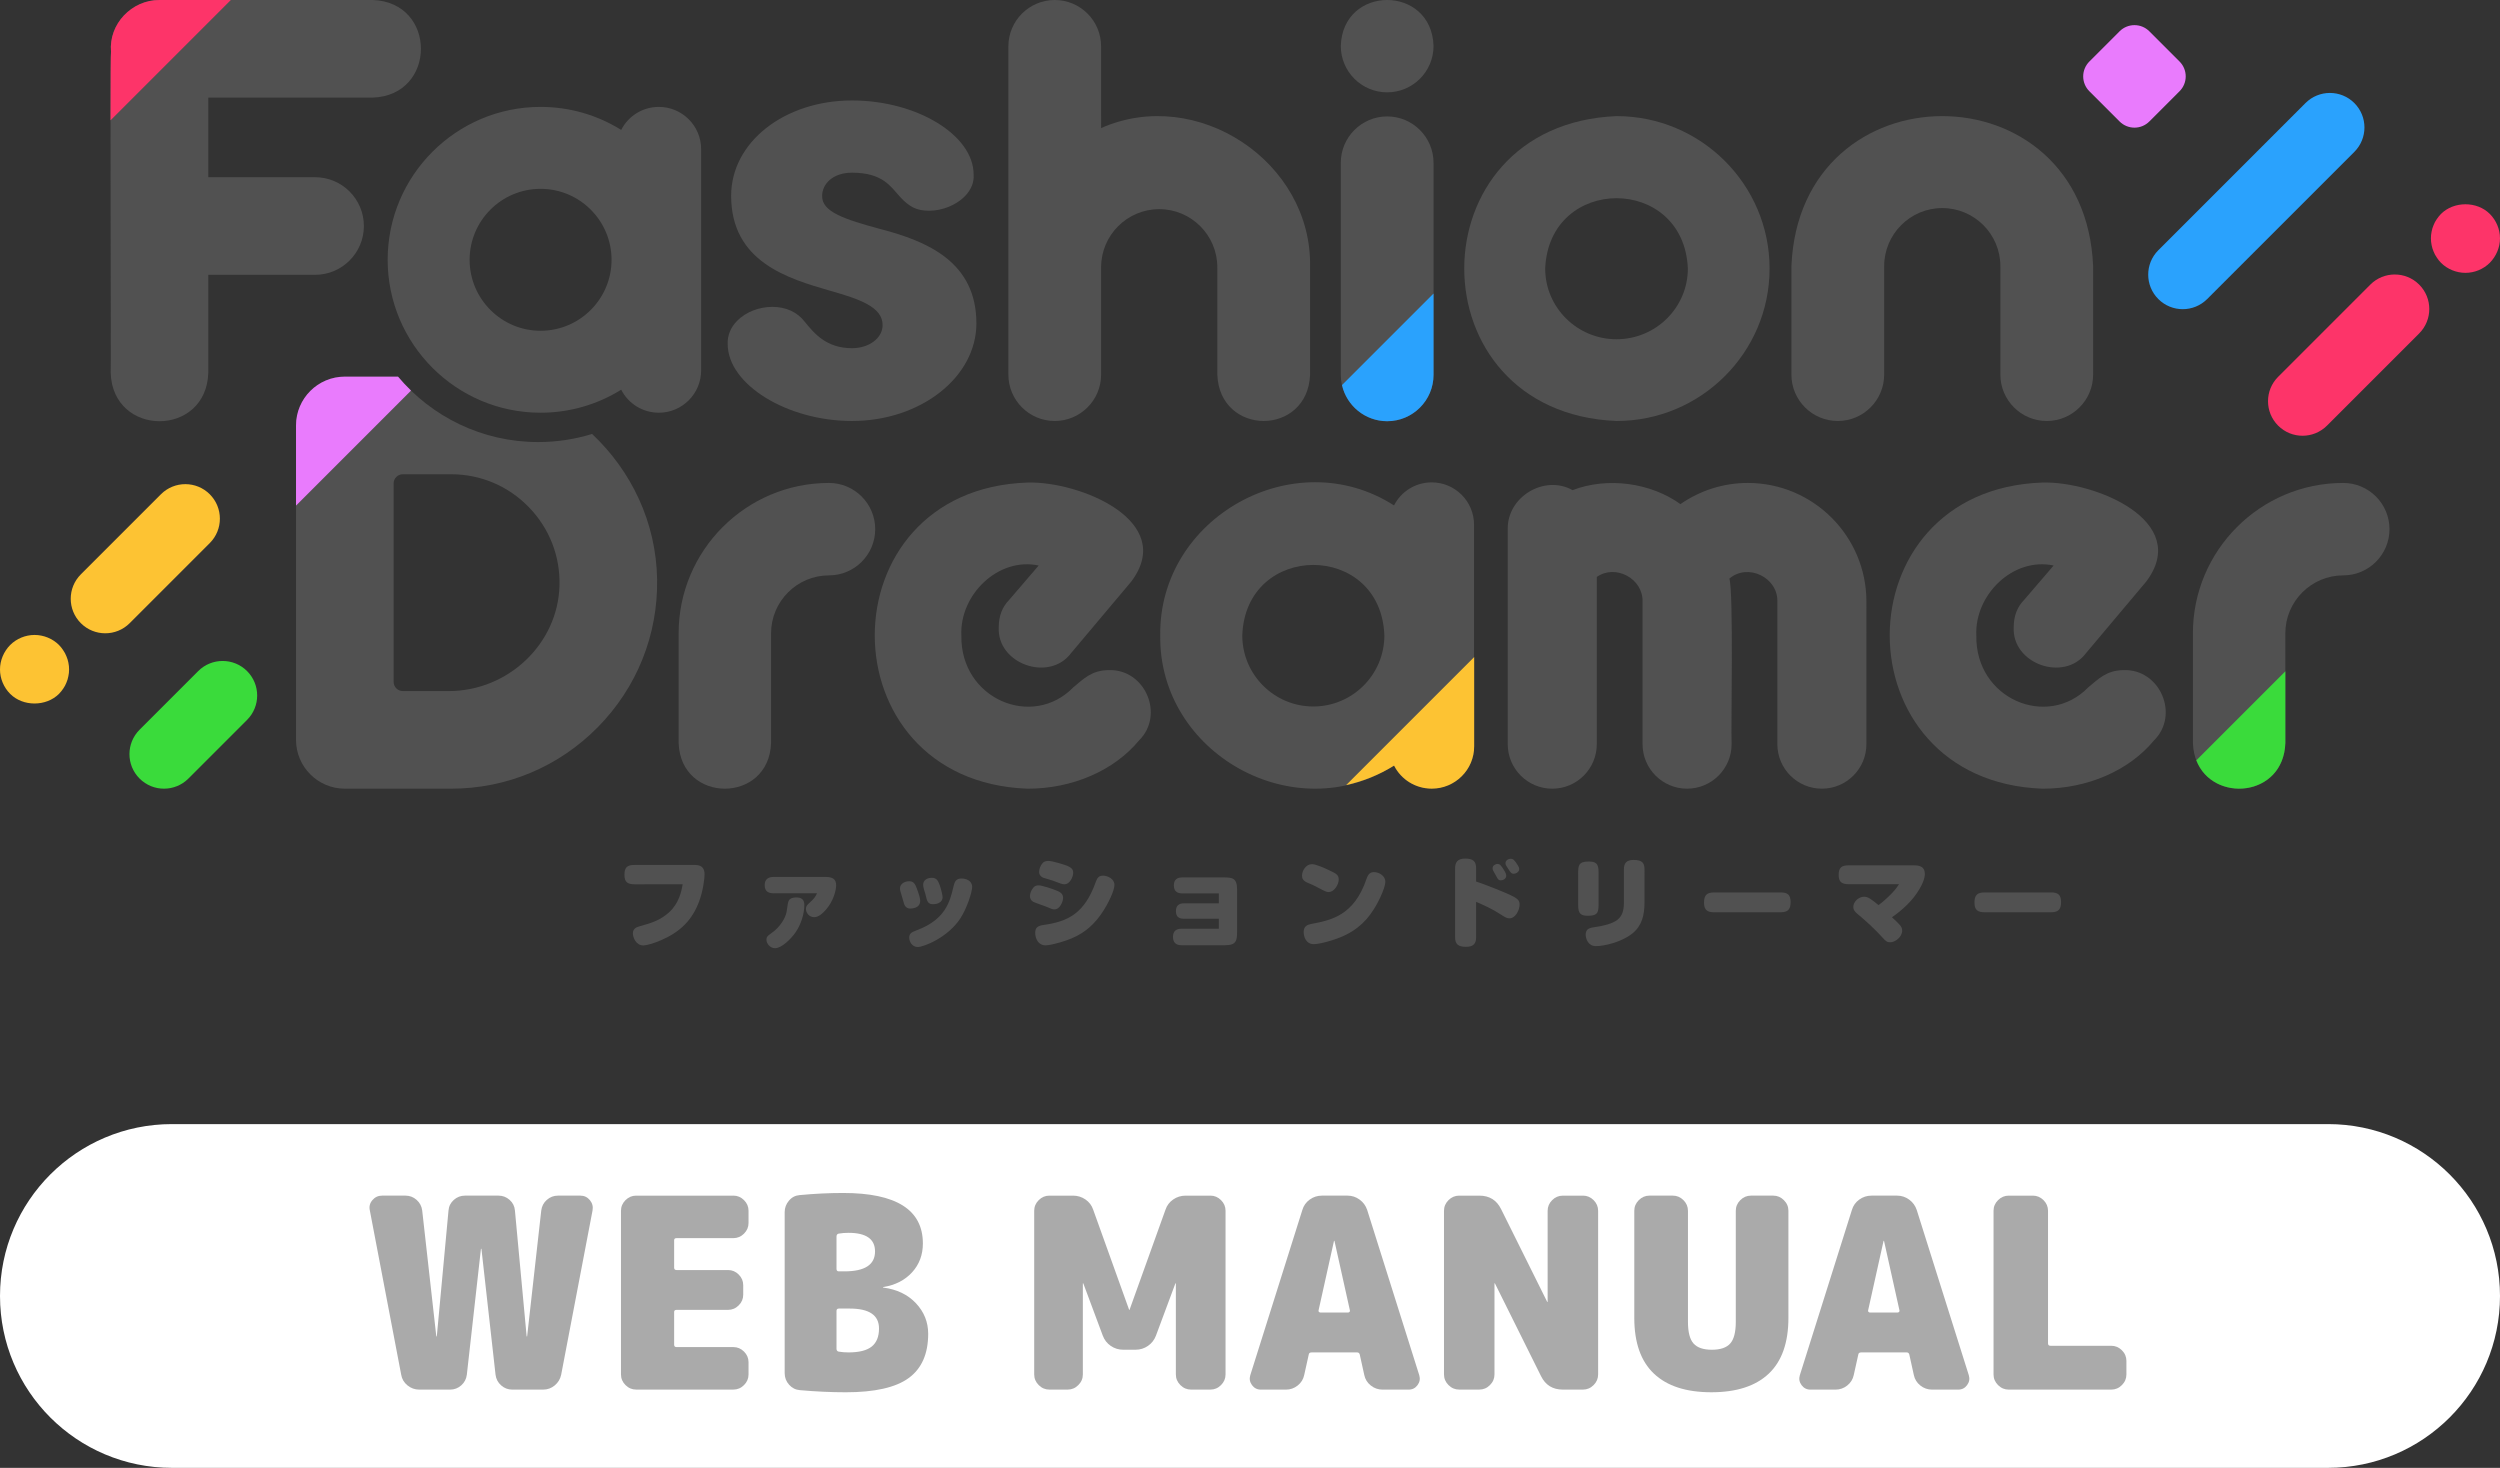 <?xml version="1.0" encoding="utf-8"?>
<!-- Generator: Adobe Illustrator 27.7.0, SVG Export Plug-In . SVG Version: 6.00 Build 0)  -->
<svg version="1.1" id="レイヤー_1" xmlns="http://www.w3.org/2000/svg" xmlns:xlink="http://www.w3.org/1999/xlink" x="0px"
	 y="0px" width="200px" height="117.428px" viewBox="0 0 200 117.428" style="enable-background:new 0 0 200 117.428;"
	 xml:space="preserve">
<rect x="0" y="0" width="200" height="117.428" fill="#333333" stroke="none"/>
<style type="text/css">
	.st0{fill:#515151;}
	.st1{fill:#E97BFD;}
	.st2{fill:#FDC333;}
	.st3{fill:#3ADB3B;}
	.st4{fill:#FD3469;}
	.st5{fill:#2AA2FD;}
	.st6{fill:#FFFFFF;}
	.st7{fill:#AAAAAA;}
</style>
<g>
	<g>
		<path class="st0" d="M139.823,38.636c-1.942,0-3.811,0.599-5.389,1.693c-2.367-1.706-5.825-2.192-8.627-1.118
			c-2.263-1.264-5.257,0.546-5.188,3.152c0,0,0,17.17,0,17.17c0,1.967,1.595,3.562,3.562,3.562c1.967,0,3.562-1.595,3.562-3.562
			V46.155c1.499-1.053,3.709,0.135,3.661,1.97c0,0,0,11.407,0,11.407c0,1.967,1.595,3.562,3.562,3.562
			c1.967,0,3.562-1.595,3.562-3.562c-0.059-1.3,0.169-12.236-0.181-13.24c1.464-1.266,3.897-0.101,3.842,1.833
			c0,0,0,11.407,0,11.407c0,1.967,1.595,3.562,3.562,3.562c1.967,0,3.562-1.595,3.562-3.562V48.125
			C149.313,42.892,145.056,38.636,139.823,38.636z"/>
		<path class="st0" d="M66.319,38.636c-6.632,0-12.028,5.396-12.028,12.028v8.766c0.154,4.883,7.239,4.889,7.395,0
			c0,0,0-8.766,0-8.766c0-2.555,2.079-4.634,4.633-4.634c2.039,0,3.698-1.658,3.698-3.697
			C70.016,40.294,68.358,38.636,66.319,38.636z"/>
		<path class="st0" d="M88.679,53.609c-1.367,0.02-1.996,0.709-2.809,1.373c-3.269,3.367-9.048,0.937-8.961-4.138
			c-0.15-3.259,2.94-6.294,6.185-5.603l-2.379,2.772c-0.54,0.553-0.814,1.281-0.814,2.154c-0.165,2.94,4.03,4.427,5.782,2.085
			l4.817-5.725c3.649-4.839-4.097-8.033-8.288-7.923c-16.318,0.546-16.297,23.902-0.001,24.492c3.572,0.004,6.913-1.446,8.907-3.856
			C93.195,57.198,91.612,53.497,88.679,53.609z"/>
		<path class="st0" d="M169.875,53.609c-1.367,0.02-1.996,0.709-2.808,1.373c-3.269,3.367-9.048,0.937-8.961-4.138
			c-0.15-3.259,2.94-6.294,6.185-5.603l-2.379,2.772c-0.54,0.553-0.814,1.281-0.814,2.154c-0.165,2.94,4.03,4.427,5.782,2.085
			l4.817-5.725c3.649-4.839-4.097-8.033-8.288-7.923c-16.318,0.546-16.297,23.902-0.002,24.492c3.572,0.004,6.913-1.446,8.907-3.856
			C174.391,57.198,172.807,53.497,169.875,53.609z"/>
		<g>
			<path class="st0" d="M47.367,34.717c-1.364,0.42-2.812,0.648-4.313,0.648c-4.499,0-8.527-2.038-11.213-5.233h-4.255
				c-2.153,0-3.904,1.751-3.904,3.904V59.19c0,2.153,1.752,3.904,3.904,3.904h8.503c4.442,0,8.611-1.748,11.738-4.922
				c3.125-3.173,4.809-7.37,4.742-11.815C52.499,41.792,50.504,37.668,47.367,34.717z M35.894,55.287h-3.667
				c-0.406,0-0.737-0.331-0.737-0.737V38.676c0-0.406,0.33-0.736,0.737-0.736h3.862c2.361,0,4.571,0.937,6.221,2.635
				c1.649,1.7,2.519,3.937,2.449,6.301C44.621,51.514,40.644,55.287,35.894,55.287z"/>
			<g>
				<path class="st1" d="M31.841,30.132h-4.255c-2.153,0-3.904,1.751-3.904,3.904v6.411l9.2-9.2
					C32.517,30.894,32.169,30.522,31.841,30.132z"/>
			</g>
		</g>
		<g>
			<path class="st0" d="M114.537,38.59c-1.292,0-2.445,0.723-3.015,1.844c-7.953-5.1-18.826,0.945-18.703,10.402
				c-0.123,9.456,10.75,15.503,18.703,10.402c1.563,3.125,6.421,1.979,6.401-1.543c0,0,0-17.72,0-17.72
				C117.924,40.109,116.405,38.59,114.537,38.59z M105.066,56.519c-3.134,0-5.683-2.55-5.683-5.684c0.267-7.522,11.1-7.519,11.367,0
				C110.75,53.969,108.2,56.519,105.066,56.519z"/>
			<g>
				<path class="st2" d="M114.545,63.093c1.869,0,3.389-1.52,3.389-3.389v-7.138l-10.242,10.242
					c1.352-0.296,2.647-0.819,3.834-1.559C112.098,62.369,113.252,63.093,114.545,63.093z"/>
			</g>
		</g>
		<g>
			<path class="st0" d="M187.461,38.636c-6.632,0-12.028,5.396-12.028,12.028v8.766c0.154,4.883,7.239,4.889,7.395,0
				c0,0,0-8.766,0-8.766c0-2.555,2.079-4.634,4.633-4.634c2.039,0,3.698-1.658,3.698-3.697
				C191.158,40.294,189.5,38.636,187.461,38.636z"/>
			<g>
				<path class="st3" d="M182.828,59.43c0,0,0-3.193,0-5.726l-7.121,7.121C177.026,64.254,182.689,63.796,182.828,59.43z"/>
			</g>
		</g>
		<g>
			<path class="st0" d="M29.111,18.082c0-2.154-1.751-3.905-3.903-3.905h-8.543V7.808h13.142c5.155-0.162,5.161-7.644,0-7.808
				c0,0-17.046,0-17.046,0c-2.219-0.011-4.078,1.921-3.879,4.148c-0.095,0.339,0.015,25.35-0.026,25.681
				c0.162,5.154,7.644,5.162,7.808,0c0,0,0-7.843,0-7.843h8.543C27.36,21.985,29.111,20.234,29.111,18.082z"/>
			<g>
				<path class="st4" d="M12.761,0c-2.219-0.011-4.078,1.921-3.879,4.148c-0.028,0.1-0.038,2.349-0.04,5.477L18.467,0
					C15.327,0,12.761,0,12.761,0z"/>
			</g>
		</g>
		<path class="st0" d="M163.74,33.679c2.046,0,3.71-1.664,3.71-3.709v-8.676c-0.662-16.007-23.475-16.007-24.137,0
			c0,0,0,8.676,0,8.676c0,2.045,1.664,3.709,3.71,3.709c2.046,0,3.71-1.664,3.71-3.709v-8.676c0-2.563,2.085-4.649,4.648-4.649
			c2.563,0,4.649,2.086,4.649,4.649v8.676C160.03,32.015,161.694,33.679,163.74,33.679z"/>
		<path class="st0" d="M84.379,33.679c2.046,0,3.71-1.664,3.71-3.71v-8.588c0-2.563,2.085-4.649,4.648-4.649
			c2.563,0,4.649,2.086,4.649,4.649v8.588c0.085,2.45,1.893,3.706,3.703,3.71c1.814,0.003,3.629-1.251,3.716-3.71
			c0,0,0-8.588,0-8.588c0.185-8.434-9.048-14.531-16.717-11.135V3.709C88.089,1.664,86.425,0,84.38,0
			c-2.046,0-3.71,1.664-3.71,3.709v17.667c-0.001,0.005,0,8.588,0,8.593C80.67,32.015,82.333,33.679,84.379,33.679z"/>
		<path class="st0" d="M141.566,21.484c0-6.724-5.493-12.195-12.244-12.195c-16.244,0.671-16.24,23.722,0,24.39
			C136.073,33.679,141.566,28.208,141.566,21.484z M129.322,27.14c-3.147,0-5.707-2.537-5.707-5.657
			c0.313-7.504,11.102-7.502,11.413,0C135.028,24.603,132.468,27.14,129.322,27.14z"/>
		<path class="st0" d="M52.708,33.017c-1.291,0-2.442-0.722-3.012-1.842c-1.936,1.206-4.156,1.842-6.45,1.842
			c-6.745,0-12.233-5.488-12.233-12.233c0-6.745,5.488-12.232,12.233-12.232c2.294,0,4.514,0.636,6.45,1.842
			c0.57-1.12,1.721-1.842,3.012-1.842c1.865,0,3.383,1.517,3.383,3.382v17.701C56.091,31.5,54.573,33.017,52.708,33.017z
			 M43.246,15.107c-3.131,0-5.677,2.547-5.677,5.677c0,3.131,2.546,5.678,5.677,5.678s5.678-2.547,5.678-5.678
			C48.924,17.654,46.377,15.107,43.246,15.107z"/>
		<g>
			<path class="st0" d="M110.974,33.697c2.045,0,3.709-1.664,3.709-3.709V13.023c0-2.045-1.664-3.709-3.709-3.709
				c-2.046,0-3.71,1.664-3.71,3.709v16.964C107.264,32.033,108.927,33.697,110.974,33.697z"/>
			<path class="st0" d="M110.973,7.387c2.049,0,3.71-1.661,3.71-3.71c-0.151-4.903-7.269-4.902-7.419,0
				C107.264,5.726,108.925,7.387,110.973,7.387z"/>
			<g>
				<path class="st5" d="M110.974,33.697c2.045,0,3.709-1.664,3.709-3.709v-6.506l-7.325,7.325
					C107.732,32.459,109.21,33.697,110.974,33.697z"/>
			</g>
		</g>
		<path class="st0" d="M68.163,33.679c-5.207,0-9.948-2.933-9.948-6.153c-0.029-0.684,0.235-1.334,0.764-1.868
			c0.689-0.694,1.739-1.108,2.812-1.108c1.092,0,2.011,0.426,2.59,1.197c0.767,0.934,1.731,2.109,3.782,2.109
			c1.371,0,2.446-0.812,2.446-1.848c0-1.446-1.824-2.076-4.209-2.751c-3.339-0.969-7.908-2.295-7.908-7.595
			c0-4.276,4.247-7.624,9.671-7.624c5.182,0,9.727,2.768,9.727,5.923c0.049,0.6-0.187,1.203-0.682,1.721
			c-0.684,0.715-1.812,1.177-2.872,1.177c-1.004,0-1.59-0.303-2.332-1.111c-0.739-0.804-1.369-1.933-3.842-1.933
			c-1.567,0-2.389,0.93-2.389,1.848c-0.049,1.287,1.808,1.887,4.646,2.658c3.802,0.984,7.693,2.652,7.693,7.551
			C78.111,30.176,73.648,33.679,68.163,33.679z"/>
	</g>
	<g>
		<path class="st0" d="M50.765,70.743c-0.534,0-0.809-0.157-0.809-0.754c0-0.605,0.22-0.793,0.809-0.793h4.838
			c0.557,0,0.762,0.291,0.762,0.754c0,0.338-0.118,1.296-0.424,2.136c-0.566,1.547-1.547,2.466-3.008,3.11
			c-0.636,0.283-1.241,0.44-1.469,0.44c-0.589,0-0.833-0.652-0.833-0.958c0-0.361,0.236-0.495,0.534-0.573
			c1.068-0.29,1.696-0.526,2.34-1.099c0.809-0.722,1.013-1.688,1.107-2.262H50.765z"/>
		<path class="st0" d="M61.913,71.465c-0.447,0-0.738-0.157-0.738-0.652c0-0.518,0.338-0.66,0.738-0.66h4.068
			c0.55,0,0.911,0.11,0.911,0.675c0,0.377-0.212,1.272-0.833,1.963c-0.424,0.479-0.707,0.581-0.934,0.581
			c-0.409,0-0.652-0.369-0.652-0.66c0-0.228,0.11-0.33,0.338-0.534c0.283-0.243,0.456-0.479,0.55-0.715H61.913z M64.347,72.4
			c0,0.691-0.26,1.555-0.715,2.207c-0.346,0.495-1.092,1.249-1.633,1.249c-0.377,0-0.683-0.361-0.683-0.675
			c0-0.188,0.047-0.298,0.401-0.534c0.683-0.463,1.131-1.217,1.209-1.696c0.023-0.149,0.079-0.471,0.102-0.652
			c0.055-0.401,0.298-0.503,0.699-0.503C64.284,71.795,64.347,72.157,64.347,72.4z"/>
		<path class="st0" d="M72.73,70.499c0.361,0,0.479,0.204,0.628,0.613c0.165,0.44,0.259,0.777,0.259,0.966
			c0,0.424-0.377,0.605-0.801,0.605c-0.22,0-0.408-0.11-0.495-0.393c-0.079-0.267-0.149-0.526-0.189-0.652
			c-0.11-0.33-0.133-0.463-0.133-0.573C71.999,70.704,72.384,70.499,72.73,70.499z M76.845,73.444
			c-1.021,1.586-2.984,2.317-3.416,2.317c-0.479,0-0.691-0.448-0.691-0.746c0-0.33,0.173-0.432,0.566-0.581
			c2.317-0.856,2.686-2.262,2.976-3.518c0.087-0.369,0.197-0.636,0.636-0.636c0.346,0,0.856,0.157,0.856,0.675
			C77.772,71.34,77.379,72.612,76.845,73.444z M74.544,70.225c0.337,0,0.479,0.165,0.62,0.55c0.141,0.385,0.243,0.88,0.243,1.005
			c0,0.338-0.306,0.557-0.777,0.557c-0.228,0-0.416-0.086-0.503-0.432c-0.078-0.322-0.094-0.377-0.212-0.77
			c-0.04-0.133-0.063-0.283-0.063-0.361C73.853,70.468,74.104,70.225,74.544,70.225z"/>
		<path class="st0" d="M84.655,71.3c0.197,0.086,0.393,0.236,0.393,0.526c0,0.283-0.236,0.927-0.707,0.927
			c-0.126,0-0.227-0.039-0.667-0.228c-0.157-0.063-0.872-0.306-1.005-0.377c-0.173-0.086-0.275-0.259-0.275-0.463
			c0-0.157,0.079-0.448,0.267-0.668c0.126-0.157,0.275-0.188,0.44-0.188C83.344,70.829,84.191,71.096,84.655,71.3z M83.501,73.994
			c1.94-0.275,3.267-0.911,4.17-3.463c0.118-0.338,0.267-0.479,0.581-0.479c0.337,0,0.903,0.243,0.903,0.746
			c0,0.44-0.495,1.516-1.053,2.317c-0.973,1.39-2.065,1.924-3.298,2.277c-0.353,0.102-0.872,0.236-1.154,0.236
			c-0.605,0-0.833-0.565-0.833-1.005C82.817,74.175,83.068,74.057,83.501,73.994z M85.385,69.267
			c0.369,0.165,0.471,0.306,0.471,0.565c0,0.259-0.228,0.911-0.715,0.911c-0.149,0-0.33-0.063-0.911-0.291
			c-0.118-0.047-0.566-0.165-0.754-0.228c-0.189-0.063-0.346-0.236-0.346-0.471c0-0.204,0.094-0.503,0.275-0.699
			c0.094-0.11,0.236-0.181,0.471-0.181C84.215,68.874,85.244,69.204,85.385,69.267z"/>
		<path class="st0" d="M94.718,73.499c-0.416,0-0.644-0.165-0.644-0.613c0-0.432,0.236-0.62,0.644-0.62h2.788v-0.793h-2.913
			c-0.432,0-0.683-0.181-0.683-0.644c0-0.455,0.259-0.636,0.683-0.636h3.267c0.715,0,1.107,0.039,1.107,0.958v3.353
			c0,0.715-0.04,1.115-0.958,1.115h-3.487c-0.424,0-0.683-0.204-0.683-0.66c0-0.471,0.251-0.66,0.683-0.66h2.984v-0.801H94.718z"/>
		<path class="st0" d="M106.274,71.363c-0.157,0-0.243-0.039-1.013-0.448c-0.181-0.094-0.377-0.181-0.644-0.291
			c-0.385-0.157-0.456-0.361-0.456-0.573c0-0.393,0.314-0.919,0.793-0.919c0.346,0,1.115,0.361,1.492,0.542
			c0.518,0.243,0.652,0.361,0.652,0.707C107.098,70.704,106.784,71.363,106.274,71.363z M109.321,73.531
			c-0.903,1.013-1.916,1.429-2.827,1.712c-0.519,0.165-1.115,0.29-1.39,0.29c-0.629,0-0.809-0.597-0.809-0.974
			c0-0.44,0.267-0.573,0.573-0.636c1.617-0.306,3.44-0.66,4.445-3.589c0.141-0.416,0.298-0.565,0.62-0.565
			c0.346,0,0.895,0.267,0.895,0.777C110.829,71.018,110.169,72.573,109.321,73.531z"/>
		<path class="st0" d="M118.089,74.984c0,0.511-0.22,0.762-0.809,0.762c-0.613,0-0.872-0.204-0.872-0.762v-5.513
			c0-0.487,0.197-0.785,0.801-0.785c0.652,0,0.88,0.22,0.88,0.785v1.052c0.636,0.204,2.568,0.958,3.039,1.233
			c0.29,0.173,0.44,0.291,0.44,0.613c0,0.416-0.314,1.099-0.824,1.099c-0.165,0-0.346-0.086-0.652-0.29
			c-0.754-0.495-1.43-0.785-2.003-1.029V74.984z M120.287,69.557c0.173,0.267,0.212,0.385,0.212,0.51
			c0,0.228-0.243,0.361-0.432,0.361c-0.18,0-0.235-0.086-0.353-0.314c-0.04-0.078-0.181-0.314-0.251-0.448
			c-0.023-0.047-0.055-0.11-0.055-0.204c0-0.275,0.299-0.346,0.385-0.346C119.989,69.117,120.076,69.227,120.287,69.557z
			 M121.418,69.219c0.071,0.118,0.118,0.188,0.118,0.298c0,0.283-0.314,0.385-0.447,0.385c-0.165,0-0.236-0.079-0.424-0.385
			c-0.023-0.032-0.126-0.197-0.165-0.259c-0.039-0.063-0.063-0.126-0.063-0.204c0-0.228,0.243-0.353,0.385-0.353
			C121.057,68.701,121.143,68.78,121.418,69.219z"/>
		<path class="st0" d="M126.252,69.973c0-0.715,0-1.052,0.856-1.052c0.778,0,0.778,0.393,0.778,1.052v2.238
			c0,0.715,0,1.052-0.848,1.052c-0.785,0-0.785-0.393-0.785-1.052V69.973z M131.561,72.172c0,1.037-0.204,1.893-0.982,2.513
			c-0.864,0.691-2.254,1.005-2.906,1.005c-0.636,0-0.817-0.613-0.817-0.911c0-0.385,0.189-0.526,0.605-0.589
			c1.853-0.275,2.45-0.668,2.45-1.955v-2.67c0-0.487,0.18-0.77,0.77-0.77c0.699,0,0.88,0.236,0.88,0.77V72.172z"/>
		<path class="st0" d="M142.456,71.395c0.503,0,0.793,0.149,0.793,0.77c0,0.495-0.141,0.817-0.793,0.817h-5.317
			c-0.542,0-0.817-0.173-0.817-0.77c0-0.605,0.227-0.817,0.817-0.817H142.456z"/>
		<path class="st0" d="M147.902,70.735c-0.526,0-0.809-0.149-0.809-0.738c0-0.597,0.243-0.77,0.809-0.77h5.191
			c0.432,0,0.895,0.071,0.895,0.691c0,0.377-0.22,0.927-0.675,1.586c-0.581,0.848-1.477,1.547-1.956,1.877
			c0.636,0.589,0.817,0.754,0.817,1.068c0,0.518-0.566,0.935-0.966,0.935c-0.236,0-0.346-0.086-0.628-0.401
			c-0.605-0.667-1.272-1.28-1.971-1.861c-0.227-0.188-0.345-0.338-0.345-0.558c0-0.44,0.44-0.825,0.864-0.825
			c0.314,0,0.542,0.173,1.154,0.668c0.11-0.079,0.369-0.267,0.754-0.636c0.479-0.455,0.667-0.691,0.887-1.037H147.902z"/>
		<path class="st0" d="M164.091,71.395c0.503,0,0.794,0.149,0.794,0.77c0,0.495-0.141,0.817-0.794,0.817h-5.317
			c-0.542,0-0.817-0.173-0.817-0.77c0-0.605,0.228-0.817,0.817-0.817H164.091z"/>
	</g>
	<g>
		<g>
			<path class="st3" d="M13.119,63.094c-0.707,0-1.414-0.27-1.953-0.809c-1.079-1.079-1.079-2.828,0-3.907l4.692-4.692
				c1.079-1.078,2.828-1.078,3.907,0c1.079,1.079,1.079,2.828,0,3.907l-4.692,4.692C14.533,62.824,13.826,63.094,13.119,63.094z"/>
		</g>
		<g>
			<path class="st5" d="M174.619,24.734c-0.707,0-1.414-0.27-1.953-0.809c-1.079-1.079-1.079-2.828,0-3.907l11.774-11.774
				c1.079-1.078,2.828-1.078,3.907,0c1.079,1.079,1.079,2.828,0,3.907l-11.774,11.774C176.032,24.464,175.325,24.734,174.619,24.734
				z"/>
		</g>
		<g>
			<path class="st2" d="M14.828,38.732c0.707,0,1.414,0.27,1.953,0.809c1.079,1.079,1.079,2.828,0,3.907l-6.407,6.407
				c-1.079,1.078-2.828,1.078-3.907,0c-1.079-1.079-1.079-2.828,0-3.907l6.407-6.407C13.414,39.002,14.121,38.732,14.828,38.732z"/>
			<path class="st2" d="M2.764,50.796c0.726,0,1.444,0.292,1.957,0.805c0.126,0.126,0.237,0.269,0.339,0.426
				c0.103,0.15,0.19,0.308,0.253,0.474c0.071,0.166,0.126,0.34,0.158,0.513c0.04,0.182,0.055,0.363,0.055,0.545
				S5.51,53.921,5.47,54.095c-0.031,0.182-0.087,0.355-0.158,0.521c-0.063,0.166-0.15,0.323-0.253,0.473
				c-0.103,0.15-0.213,0.292-0.339,0.419c-1.026,1.026-2.881,1.034-3.907,0c-0.513-0.513-0.813-1.224-0.813-1.95
				c0-0.726,0.3-1.436,0.813-1.957C1.327,51.088,2.038,50.796,2.764,50.796z"/>
		</g>
		<g>
			<path class="st4" d="M184.204,34.86c-0.707,0-1.414-0.27-1.953-0.809c-1.079-1.079-1.079-2.828,0-3.907l7.376-7.376
				c1.079-1.078,2.828-1.078,3.907,0c1.079,1.079,1.079,2.828,0,3.907l-7.376,7.376C185.617,34.59,184.91,34.86,184.204,34.86z"/>
			<path class="st4" d="M197.236,21.828c-0.726,0-1.444-0.292-1.957-0.805c-0.126-0.126-0.237-0.269-0.339-0.426
				c-0.103-0.15-0.19-0.308-0.253-0.474c-0.071-0.166-0.126-0.34-0.158-0.513c-0.04-0.182-0.055-0.363-0.055-0.545
				s0.016-0.363,0.055-0.537c0.031-0.182,0.087-0.355,0.158-0.521c0.063-0.166,0.15-0.323,0.253-0.473
				c0.103-0.15,0.213-0.292,0.339-0.419c1.026-1.026,2.881-1.034,3.907,0c0.513,0.513,0.813,1.224,0.813,1.95
				s-0.3,1.436-0.813,1.957C198.673,21.536,197.962,21.828,197.236,21.828z"/>
		</g>
		<path class="st1" d="M174.365,4.922l-2.418-2.418c-0.657-0.657-1.722-0.657-2.379,0l-2.419,2.418
			c-0.315,0.315-0.493,0.743-0.493,1.189c0,0.446,0.177,0.874,0.493,1.189l2.419,2.419c0.315,0.315,0.744,0.493,1.189,0.493
			c0.447,0,0.874-0.177,1.189-0.493l2.418-2.419C175.022,6.644,175.022,5.58,174.365,4.922z"/>
	</g>
</g>
<path class="st6" d="M186.25,117.428H13.75c-7.594,0-13.75-6.156-13.75-13.75v0c0-7.594,6.156-13.75,13.75-13.75h172.5
	c7.594,0,13.75,6.156,13.75,13.75v0C200,111.272,193.844,117.428,186.25,117.428z"/>
<g>
	<path class="st7" d="M46.426,95.65c0.311,0,0.566,0.12,0.765,0.361c0.198,0.241,0.269,0.518,0.212,0.829l-2.509,13.138
		c-0.072,0.341-0.242,0.624-0.51,0.851c-0.27,0.226-0.581,0.34-0.936,0.34h-2.466c-0.341,0-0.637-0.114-0.892-0.34
		c-0.255-0.226-0.404-0.51-0.447-0.851l-1.127-10.055c0-0.014-0.007-0.021-0.022-0.021c-0.013,0-0.021,0.007-0.021,0.021
		l-1.127,10.055c-0.043,0.341-0.192,0.624-0.447,0.851c-0.255,0.226-0.553,0.34-0.892,0.34h-2.466c-0.355,0-0.67-0.114-0.946-0.34
		c-0.277-0.226-0.443-0.51-0.5-0.851L29.588,96.84c-0.071-0.311-0.004-0.588,0.203-0.829c0.205-0.241,0.464-0.361,0.775-0.361h1.871
		c0.341,0,0.637,0.114,0.892,0.34c0.255,0.227,0.404,0.51,0.447,0.85l1.127,10.056c0,0.014,0.007,0.021,0.022,0.021
		c0.013,0,0.021-0.007,0.021-0.021l0.935-10.056c0.028-0.34,0.171-0.623,0.426-0.85c0.255-0.226,0.552-0.34,0.892-0.34h2.679
		c0.339,0,0.637,0.114,0.892,0.34c0.255,0.227,0.397,0.51,0.425,0.85l0.936,10.056c0,0.014,0.006,0.021,0.021,0.021
		c0.013,0,0.021-0.007,0.021-0.021l1.128-10.056c0.042-0.34,0.19-0.623,0.446-0.85c0.255-0.226,0.553-0.34,0.894-0.34H46.426z"/>
	<path class="st7" d="M58.671,95.65c0.326,0,0.609,0.12,0.851,0.361c0.24,0.241,0.361,0.524,0.361,0.85v0.978
		c0,0.327-0.121,0.61-0.361,0.851c-0.242,0.241-0.525,0.361-0.851,0.361h-4.55c-0.127,0-0.19,0.057-0.19,0.17v2.19
		c0,0.128,0.063,0.192,0.19,0.192h4.125c0.326,0,0.609,0.12,0.851,0.361c0.24,0.241,0.361,0.524,0.361,0.85v0.765
		c0,0.326-0.121,0.61-0.361,0.85c-0.242,0.241-0.525,0.361-0.851,0.361h-4.125c-0.127,0-0.19,0.057-0.19,0.17v2.615
		c0,0.128,0.063,0.192,0.19,0.192h4.55c0.326,0,0.609,0.12,0.851,0.361c0.24,0.241,0.361,0.524,0.361,0.85v0.978
		c0,0.326-0.121,0.609-0.361,0.85c-0.242,0.241-0.525,0.361-0.851,0.361h-7.781c-0.326,0-0.609-0.12-0.851-0.361
		c-0.24-0.241-0.361-0.524-0.361-0.85V96.862c0-0.326,0.121-0.609,0.361-0.85c0.242-0.241,0.525-0.361,0.851-0.361H58.671z"/>
	<path class="st7" d="M70.662,103.006c1.091,0.142,1.963,0.56,2.615,1.255s0.978,1.509,0.978,2.444c0,1.602-0.521,2.782-1.562,3.54
		c-1.041,0.758-2.718,1.137-5.028,1.137c-1.177,0-2.402-0.057-3.678-0.17c-0.341-0.029-0.627-0.173-0.861-0.436
		c-0.234-0.262-0.352-0.571-0.352-0.925V96.968c0-0.34,0.114-0.645,0.341-0.914c0.227-0.269,0.51-0.417,0.851-0.446
		c1.204-0.114,2.367-0.17,3.486-0.17c4.252,0,6.378,1.347,6.378,4.039c0,0.908-0.287,1.677-0.862,2.307
		c-0.574,0.63-1.343,1.024-2.306,1.18c-0.015,0-0.022,0.007-0.022,0.021S70.647,103.006,70.662,103.006z M66.921,98.924v2.593
		c0,0.128,0.063,0.192,0.19,0.192h0.447c1.63,0,2.445-0.532,2.445-1.595c0-0.992-0.709-1.488-2.126-1.488
		c-0.269,0-0.531,0.021-0.786,0.064C66.977,98.718,66.921,98.797,66.921,98.924z M67.876,108.193c0.851,0,1.471-0.156,1.86-0.468
		c0.389-0.311,0.585-0.793,0.585-1.445c0-1.063-0.78-1.595-2.339-1.595h-0.872c-0.127,0-0.19,0.064-0.19,0.192v3.019
		c0,0.128,0.056,0.206,0.17,0.234C67.345,108.172,67.608,108.193,67.876,108.193z"/>
	<path class="st7" d="M96.832,95.65c0.326,0,0.609,0.12,0.851,0.361c0.24,0.241,0.361,0.524,0.361,0.85v13.096
		c0,0.326-0.121,0.609-0.361,0.85c-0.242,0.241-0.525,0.361-0.851,0.361h-1.551c-0.326,0-0.61-0.12-0.851-0.361
		c-0.24-0.241-0.361-0.524-0.361-0.85v-7.271c0-0.014-0.007-0.021-0.021-0.021c-0.015,0-0.022,0.007-0.022,0.021l-1.551,4.167
		c-0.128,0.34-0.341,0.613-0.638,0.818c-0.297,0.206-0.63,0.308-0.999,0.308H89.86c-0.369,0-0.702-0.103-1-0.308
		c-0.298-0.205-0.51-0.479-0.637-0.818l-1.553-4.167c0-0.014-0.007-0.021-0.021-0.021c-0.015,0-0.021,0.007-0.021,0.021v7.271
		c0,0.326-0.121,0.609-0.363,0.85c-0.24,0.241-0.524,0.361-0.85,0.361h-1.467c-0.326,0-0.609-0.12-0.851-0.361
		c-0.24-0.241-0.361-0.524-0.361-0.85V96.862c0-0.326,0.121-0.609,0.361-0.85c0.242-0.241,0.525-0.361,0.851-0.361h1.892
		c0.369,0,0.702,0.103,1,0.308c0.297,0.206,0.503,0.478,0.616,0.818l2.87,7.994c0,0.014,0.007,0.021,0.021,0.021
		c0.015,0,0.022-0.007,0.022-0.021l2.87-7.994c0.114-0.341,0.319-0.613,0.616-0.818c0.298-0.206,0.63-0.308,1-0.308H96.832z"/>
	<path class="st7" d="M109.375,96.798l4.167,13.224c0.085,0.284,0.039,0.546-0.138,0.787c-0.178,0.241-0.415,0.361-0.713,0.361
		h-2.082c-0.355,0-0.67-0.11-0.946-0.33c-0.277-0.22-0.45-0.499-0.521-0.84l-0.361-1.637c-0.029-0.113-0.1-0.17-0.212-0.17h-3.636
		c-0.142,0-0.22,0.057-0.233,0.17L104.337,110c-0.071,0.341-0.245,0.62-0.521,0.84c-0.276,0.22-0.592,0.33-0.946,0.33h-1.998
		c-0.298,0-0.535-0.12-0.712-0.361c-0.178-0.241-0.223-0.503-0.139-0.787l4.167-13.224c0.099-0.34,0.294-0.616,0.585-0.829
		c0.291-0.212,0.62-0.319,0.989-0.319h2.041c0.354,0,0.676,0.106,0.967,0.319C109.06,96.181,109.261,96.458,109.375,96.798z
		 M105.633,105.004h2.211c0.043,0,0.082-0.018,0.117-0.053c0.035-0.035,0.046-0.074,0.032-0.117l-1.233-5.549
		c0-0.014-0.007-0.021-0.021-0.021c-0.015,0-0.022,0.007-0.022,0.021l-1.233,5.549c-0.013,0.043-0.004,0.082,0.032,0.117
		S105.591,105.004,105.633,105.004z"/>
	<path class="st7" d="M126.638,95.65c0.326,0,0.609,0.12,0.851,0.361c0.24,0.241,0.361,0.524,0.361,0.85v13.096
		c0,0.326-0.121,0.609-0.361,0.85c-0.242,0.241-0.525,0.361-0.851,0.361h-1.616c-0.807,0-1.389-0.361-1.743-1.084l-3.678-7.399
		c0-0.014-0.007-0.021-0.021-0.021c-0.015,0-0.022,0.007-0.022,0.021v7.271c0,0.326-0.12,0.609-0.361,0.85
		c-0.24,0.241-0.524,0.361-0.85,0.361h-1.616c-0.326,0-0.609-0.12-0.851-0.361c-0.24-0.241-0.361-0.524-0.361-0.85V96.862
		c0-0.326,0.121-0.609,0.361-0.85c0.242-0.241,0.525-0.361,0.851-0.361h1.616c0.808,0,1.388,0.361,1.743,1.084l3.678,7.399
		c0,0.014,0.007,0.021,0.021,0.021c0.015,0,0.022-0.007,0.022-0.021v-7.271c0-0.326,0.12-0.609,0.361-0.85
		c0.24-0.241,0.524-0.361,0.85-0.361H126.638z"/>
	<path class="st7" d="M141.86,95.65c0.326,0,0.609,0.12,0.85,0.361c0.242,0.241,0.363,0.524,0.363,0.85v8.567
		c0,1.985-0.525,3.473-1.573,4.465c-1.05,0.992-2.581,1.488-4.592,1.488c-2.013,0-3.544-0.496-4.592-1.488
		c-1.049-0.992-1.573-2.48-1.573-4.465v-8.567c0-0.326,0.121-0.609,0.361-0.85c0.242-0.241,0.525-0.361,0.851-0.361h1.871
		c0.325,0,0.609,0.12,0.85,0.361c0.24,0.241,0.361,0.524,0.361,0.85v8.887c0,0.822,0.149,1.4,0.447,1.733
		c0.298,0.333,0.786,0.499,1.467,0.499c0.68,0,1.169-0.166,1.466-0.499c0.298-0.333,0.447-0.911,0.447-1.733v-8.887
		c0-0.326,0.121-0.609,0.361-0.85c0.242-0.241,0.525-0.361,0.851-0.361H141.86z"/>
	<path class="st7" d="M153.339,96.798l4.167,13.224c0.085,0.284,0.039,0.546-0.138,0.787c-0.178,0.241-0.415,0.361-0.713,0.361
		h-2.082c-0.355,0-0.67-0.11-0.946-0.33c-0.277-0.22-0.45-0.499-0.521-0.84l-0.361-1.637c-0.029-0.113-0.1-0.17-0.212-0.17h-3.636
		c-0.142,0-0.22,0.057-0.233,0.17L148.301,110c-0.071,0.341-0.245,0.62-0.521,0.84c-0.276,0.22-0.592,0.33-0.946,0.33h-1.998
		c-0.298,0-0.535-0.12-0.712-0.361c-0.178-0.241-0.223-0.503-0.139-0.787l4.167-13.224c0.099-0.34,0.294-0.616,0.585-0.829
		c0.291-0.212,0.62-0.319,0.989-0.319h2.041c0.354,0,0.676,0.106,0.967,0.319C153.024,96.181,153.226,96.458,153.339,96.798z
		 M149.598,105.004h2.211c0.043,0,0.082-0.018,0.117-0.053s0.046-0.074,0.032-0.117l-1.233-5.549c0-0.014-0.007-0.021-0.021-0.021
		c-0.015,0-0.022,0.007-0.022,0.021l-1.233,5.549c-0.013,0.043-0.004,0.082,0.032,0.117S149.555,105.004,149.598,105.004z"/>
	<path class="st7" d="M168.902,107.662c0.326,0,0.609,0.12,0.85,0.361c0.242,0.241,0.361,0.524,0.361,0.85v1.085
		c0,0.326-0.12,0.609-0.361,0.85c-0.24,0.241-0.524,0.361-0.85,0.361h-8.207c-0.326,0-0.609-0.12-0.851-0.361
		c-0.24-0.241-0.361-0.524-0.361-0.85V96.862c0-0.326,0.121-0.609,0.361-0.85c0.242-0.241,0.525-0.361,0.851-0.361h1.935
		c0.326,0,0.609,0.12,0.851,0.361c0.24,0.241,0.361,0.524,0.361,0.85v10.608c0,0.128,0.063,0.192,0.19,0.192H168.902z"/>
</g>
</svg>
